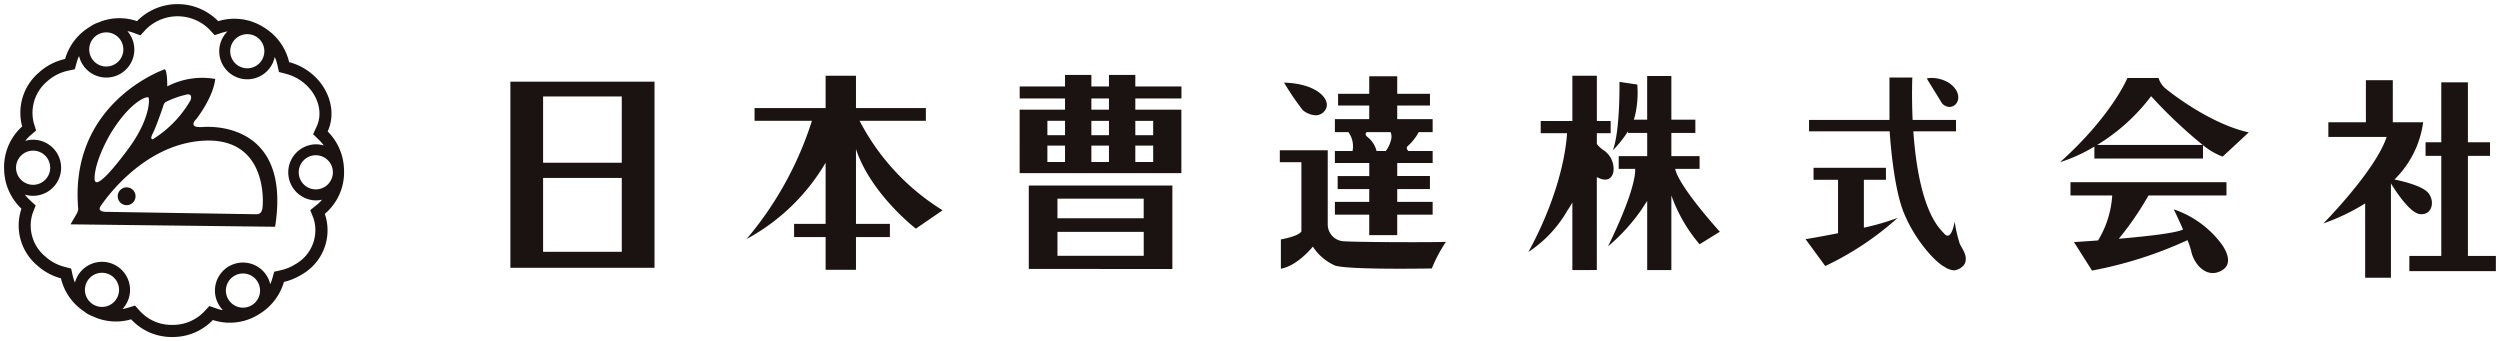 <svg xmlns="http://www.w3.org/2000/svg" width="302.193" height="41.233" viewBox="0 0 302.193 41.233"><g transform="translate(-607.498 -7628.501)"><path d="M224.2,24.52V15.535a25.479,25.479,0,0,1-5.05,2.421S225.421,11.618,226.8,7.5h-7.048V5.727h4.537V.644h3.253V5.727h3.669a11.922,11.922,0,0,1-3.462,6.914c.858.178,3.3.74,4.042,1.582.9,1.03.513,2.768-.967,2.606-1.2-.13-2.9-2.723-3.507-3.711v11.4Zm-21.01-3.152a9.7,9.7,0,0,0-.464-1.393,49.386,49.386,0,0,1-11.54,3.677L189,20.208s1.216-.073,2.916-.2a11.886,11.886,0,0,0,1.711-5.432h-5.047V12.968h18.857v1.607h-9.429a36.677,36.677,0,0,1-3.589,5.232c3.263-.28,6.932-.685,7.768-1.121-.551-1.269-1.12-2.436-1.12-2.436a12,12,0,0,1,5.568,3.926s2.314,2.7-.132,3.636a2,2,0,0,1-.726.139C204.437,23.952,203.435,22.521,203.189,21.368Zm26.352,2.349V21.883h3.86V9.783h-1.9V8.143h1.9V.9h3.219V8.143h2.673V9.783h-2.673v12.1H240v1.834ZM173.357,23.2c-1.062-.514-3.6-3.218-4.958-6.627-1.156-2.923-1.58-8.281-1.675-9.751h-9.745V5.442H166.7V.322h2.765s-.1,2.191.036,5.12h5.243V6.822h-5.158c.311,4.458,1.214,9.975,3.709,12.325,0,0,.8,1.223,1.286-1.416a17.356,17.356,0,0,0,.613,2.671c.29.644,1.061,1.511.577,2.477a1.783,1.783,0,0,1-1.221.742H174.5A2.275,2.275,0,0,1,173.357,23.2Zm-35.942.389v-8.36l-.643.989a22.808,22.808,0,0,1-4.09,4.507c3.138-6.455,3.317-8.744,3.279-9.366h-1.989V9.816h3.444v-2.8h-2.32v-.2a13.71,13.71,0,0,1-1.833,2.3c.9-2.383.8-8.272.8-8.272l2.156.321a12.187,12.187,0,0,1-.257,3.67,4.91,4.91,0,0,1-.171.58h1.621V.132h2.925V5.408h2.9V7.016h-2.9v2.8h3.411v1.543H140.8c.113.617.886,2.521,5.395,7.6l-2.447,1.514a18.745,18.745,0,0,1-3.411-5.907v9.027Zm-9.046,0V15.415a7.663,7.663,0,0,1-.575.933,14.745,14.745,0,0,1-4.732,5.05c4.156-7.644,4.608-13.268,4.661-14.351h-3.18V5.569h3.827V.1h2.961V5.569H133V7.048H131.33v1.3a3.4,3.4,0,0,0,.871.794,2.709,2.709,0,0,1,1.125,2.607c-.219.9-.9,1.192-2,.6V23.586Zm-90.264-.032V19.6H34.294V18.005h3.811V10.616a24.665,24.665,0,0,1-9.555,9.222,41.566,41.566,0,0,0,7.9-14.288H29.516V4.005h8.589V.1h3.67V4.005h8.448V5.551H42.214A27.656,27.656,0,0,0,52.247,16.363l-3.232,2.221s-5.431-4.17-7.24-9.612v9.034h4.1V19.6h-4.1v3.956Zm24.558-.1V13.369H80.02v10.09Zm3.467-1.594H76.557V18.971H66.13Zm0-4.534H76.554V14.964H66.128Zm33.537,5.711A6.177,6.177,0,0,1,97,20.755s-1.834,2.318-3.864,2.671V19.885s2.094-.35,2.481-.963V10.554H93.007V9.106H98.8v8.946a2.041,2.041,0,0,0,2.026,2.062c2.058.127,11.808.127,12.261.063a18.018,18.018,0,0,0-1.708,3.219s-1.714.032-3.844.032C104.487,23.428,100.593,23.362,99.665,23.042ZM0,23.313V.82H17.424V23.313Zm3.955-1.931h9.51v-8.93H3.955Zm0-10.763h9.51V2.607H3.955Zm152.605,9.238s1.744-.287,3.924-.72V12.678h-2.959V11.231h8.749v1.447h-2.667v5.79a29.928,29.928,0,0,0,4.083-1.187,36.127,36.127,0,0,1-8.752,5.822Zm-52.744-.487V16.895H99.665V15.348h4.151V13.8H100V12.227h3.82V10.651H99.665V9.2H101.8a2.937,2.937,0,0,0-.5-2.284H99.665V5.344h4.151V3.7H100.05V2.285h3.766V.163H107.2V2.285h3.959V3.7H107.2V5.344h4.281V6.919h-1.687a6.2,6.2,0,0,1-1.338,1.7c-.2.189-.076.41.091.579h2.935v1.448H107.2v1.576h3.953V13.8H107.2v1.544h4.281v1.547H107.2v2.476Zm-.258-11.9A3.076,3.076,0,0,1,104.7,9.2h1.116a3.5,3.5,0,0,0,.6-1.223,1.481,1.481,0,0,0-.015-1.061h-2.875C103.178,7.167,103.559,7.467,103.559,7.467Zm-42,4.407V4.2h5.486V2.849h-5.48V1.4h5.48V0H70.23V1.4h2.124V0h3.186V1.4h5.577V2.849H75.541V4.2h5.567v7.677Zm13.982-1.352H77.7V8.544H75.541Zm-5.31,0h2.124V8.544H70.23Zm-5.318,0h2.132V8.544H64.913ZM75.541,7.289H77.7V5.553H75.541Zm-5.31,0h2.124V5.553H70.23Zm-5.318,0h2.132V5.551H64.913ZM70.23,4.2h2.124V2.846H70.23ZM195.463.371h3.767a2.577,2.577,0,0,0,.8,1.239c.645.547,5.439,4.311,10.1,5.339l-3.156,2.929A8.321,8.321,0,0,1,204.6,8.491v1.615h-13.13V8.665a19.438,19.438,0,0,1-4.151,1.888C193.6,4.924,195.463.371,195.463.371Zm-3.656,8.094h12.756a58.327,58.327,0,0,1-6.235-5.892A23.3,23.3,0,0,1,191.808,8.465ZM95.773,4.248A32.727,32.727,0,0,1,93.52.932c4.216.128,5.793,2.224,4.956,3.349a1.371,1.371,0,0,1-1.146.6A2.63,2.63,0,0,1,95.773,4.248Zm77.2-.933c-.2-.354-1.74-2.833-1.74-2.833,0-.191,1.835-.257,2.961.71s.965,2.091.32,2.509a1,1,0,0,1-.555.17A1.2,1.2,0,0,1,172.972,3.315Z" transform="translate(669.191 7637.555)" fill="#1a1311" stroke="rgba(0,0,0,0)" stroke-miterlimit="10" stroke-width="1"/><path d="M15.35,38.1a6.584,6.584,0,0,1-4.673-.38,3.378,3.378,0,0,1-1.026-.586,6.623,6.623,0,0,1-2.787-3.99,6.935,6.935,0,0,1-2.872-1.565,6.308,6.308,0,0,1-1.9-6.851A6.693,6.693,0,0,1,0,20.041a6.609,6.609,0,0,1,2.179-5.257A6.377,6.377,0,0,1,4.205,8.267,6.917,6.917,0,0,1,7.369,6.63,6.674,6.674,0,0,1,10.27,2.8c.073-.049.143-.1.219-.143l.013-.007a3.307,3.307,0,0,1,.855-.418,6.507,6.507,0,0,1,4.7-.176,6.88,6.88,0,0,1,9.823.005,6.6,6.6,0,0,1,5.548.772A6.692,6.692,0,0,1,34.45,7.011a7,7,0,0,1,1.958.846c2.754,1.73,3.869,4.983,2.7,7.532a6.714,6.714,0,0,1,1.973,4.585,6.569,6.569,0,0,1-2.319,5.377,6.138,6.138,0,0,1-2.778,7.325,7.082,7.082,0,0,1-2.161.9,6.736,6.736,0,0,1-2.949,3.865,6.6,6.6,0,0,1-5.646.741,6.671,6.671,0,0,1-4.871,2.052h-.036A6.638,6.638,0,0,1,15.35,38.1Zm1.092-.971a5.155,5.155,0,0,0,3.876,1.643h.031a5.226,5.226,0,0,0,3.809-1.583l.649-.7.9.315a4.229,4.229,0,0,0,.738.187,3.387,3.387,0,1,1,5.72-3.141,4.394,4.394,0,0,0,.244-.666l.231-.837.847-.195A5.54,5.54,0,0,0,35.2,31.44a4.714,4.714,0,0,0,2.2-5.537L37,24.9l.846-.681a4.754,4.754,0,0,0,.586-.583,3.513,3.513,0,0,1-.757.087,3.39,3.39,0,0,1,0-6.779,3.453,3.453,0,0,1,.958.139,4.874,4.874,0,0,0-.544-.64l-.742-.72.433-.941c.886-1.914-.037-4.359-2.144-5.683a5.654,5.654,0,0,0-1.552-.67L33.216,8.2l-.191-.87a4.7,4.7,0,0,0-.318-.946,3.389,3.389,0,1,1-5.713-3.086,4.428,4.428,0,0,0-.658.159l-.89.293-.638-.691a5.426,5.426,0,0,0-7.678,0l-.657.713-.912-.335a4.625,4.625,0,0,0-.663-.178A3.386,3.386,0,1,1,9.057,6.275a4.648,4.648,0,0,0-.279.74l-.234.856-.865.185a5.492,5.492,0,0,0-2.5,1.3,4.964,4.964,0,0,0-1.6,5l.286.916-.725.626a4.451,4.451,0,0,0-.59.63,3.481,3.481,0,0,1,.952-.139,3.39,3.39,0,1,1-.995,6.632,4.833,4.833,0,0,0,.571.639l.732.676-.361.929A4.844,4.844,0,0,0,4.968,30.5a5.559,5.559,0,0,0,2.271,1.24l.861.226.192.87a4.53,4.53,0,0,0,.267.819,3.388,3.388,0,1,1,5.749,3.192,4.2,4.2,0,0,0,.614-.136l.9-.275Zm10.363-2.506a2.064,2.064,0,1,0,2.063-2.064A2.065,2.065,0,0,0,26.805,34.623ZM9.766,34.537a2.062,2.062,0,1,0,2.062-2.063A2.061,2.061,0,0,0,9.766,34.537Zm25.844-14.21a2.063,2.063,0,1,0,2.061-2.062A2.062,2.062,0,0,0,35.611,20.327ZM1.438,19.772A2.064,2.064,0,1,0,3.5,17.71,2.065,2.065,0,0,0,1.438,19.772ZM27.327,5.692a2.063,2.063,0,1,0,2.062-2.063A2.061,2.061,0,0,0,27.327,5.692ZM10.284,5.477a2.063,2.063,0,1,0,2.065-2.063A2.065,2.065,0,0,0,10.284,5.477ZM8.023,26.618s.723-1.234.808-1.4a1.9,1.9,0,0,0,.125-.426c-1.146-12.967,10.46-16.92,10.46-16.92.3.168.3,1.871.3,1.871v.2a9.134,9.134,0,0,1,5.794-.9s-.052,1.866-2.264,4.828c0,0-.451.407-.343.708s.557.28,1.051.28c0,0,10.891-1.182,8.8,12.051ZM24.03,16.511c-7.633.467-12.394,7.951-12.394,7.951-.388.643.612.643.612.643s17.964.291,18.219.291.613-.033.741-.643.675-8.263-6.517-8.263Q24.372,16.49,24.03,16.511Zm-11.108-.965s-1.931,3.175-1.993,5.47,4.344-3.893,4.344-3.893c2.382-3.382,2.31-5.636,2.178-5.828-.016-.024-.055-.038-.116-.038C16.855,11.256,15.041,12.131,12.923,15.545Zm8.95-4.572a10.774,10.774,0,0,0-2.381.879.989.989,0,0,0-.279.536c-.109.322-.922,2.641-1.224,3.2s-.235.774,0,.731a13.386,13.386,0,0,0,4.53-4.68s.316-.73-.276-.73A1.288,1.288,0,0,0,21.873,10.973ZM13.729,23.222A1.077,1.077,0,1,1,14.807,24.3,1.077,1.077,0,0,1,13.729,23.222Z" transform="translate(607.999 7629.001)" fill="#1a1311" stroke="rgba(0,0,0,0)" stroke-miterlimit="10" stroke-width="1"/></g></svg>